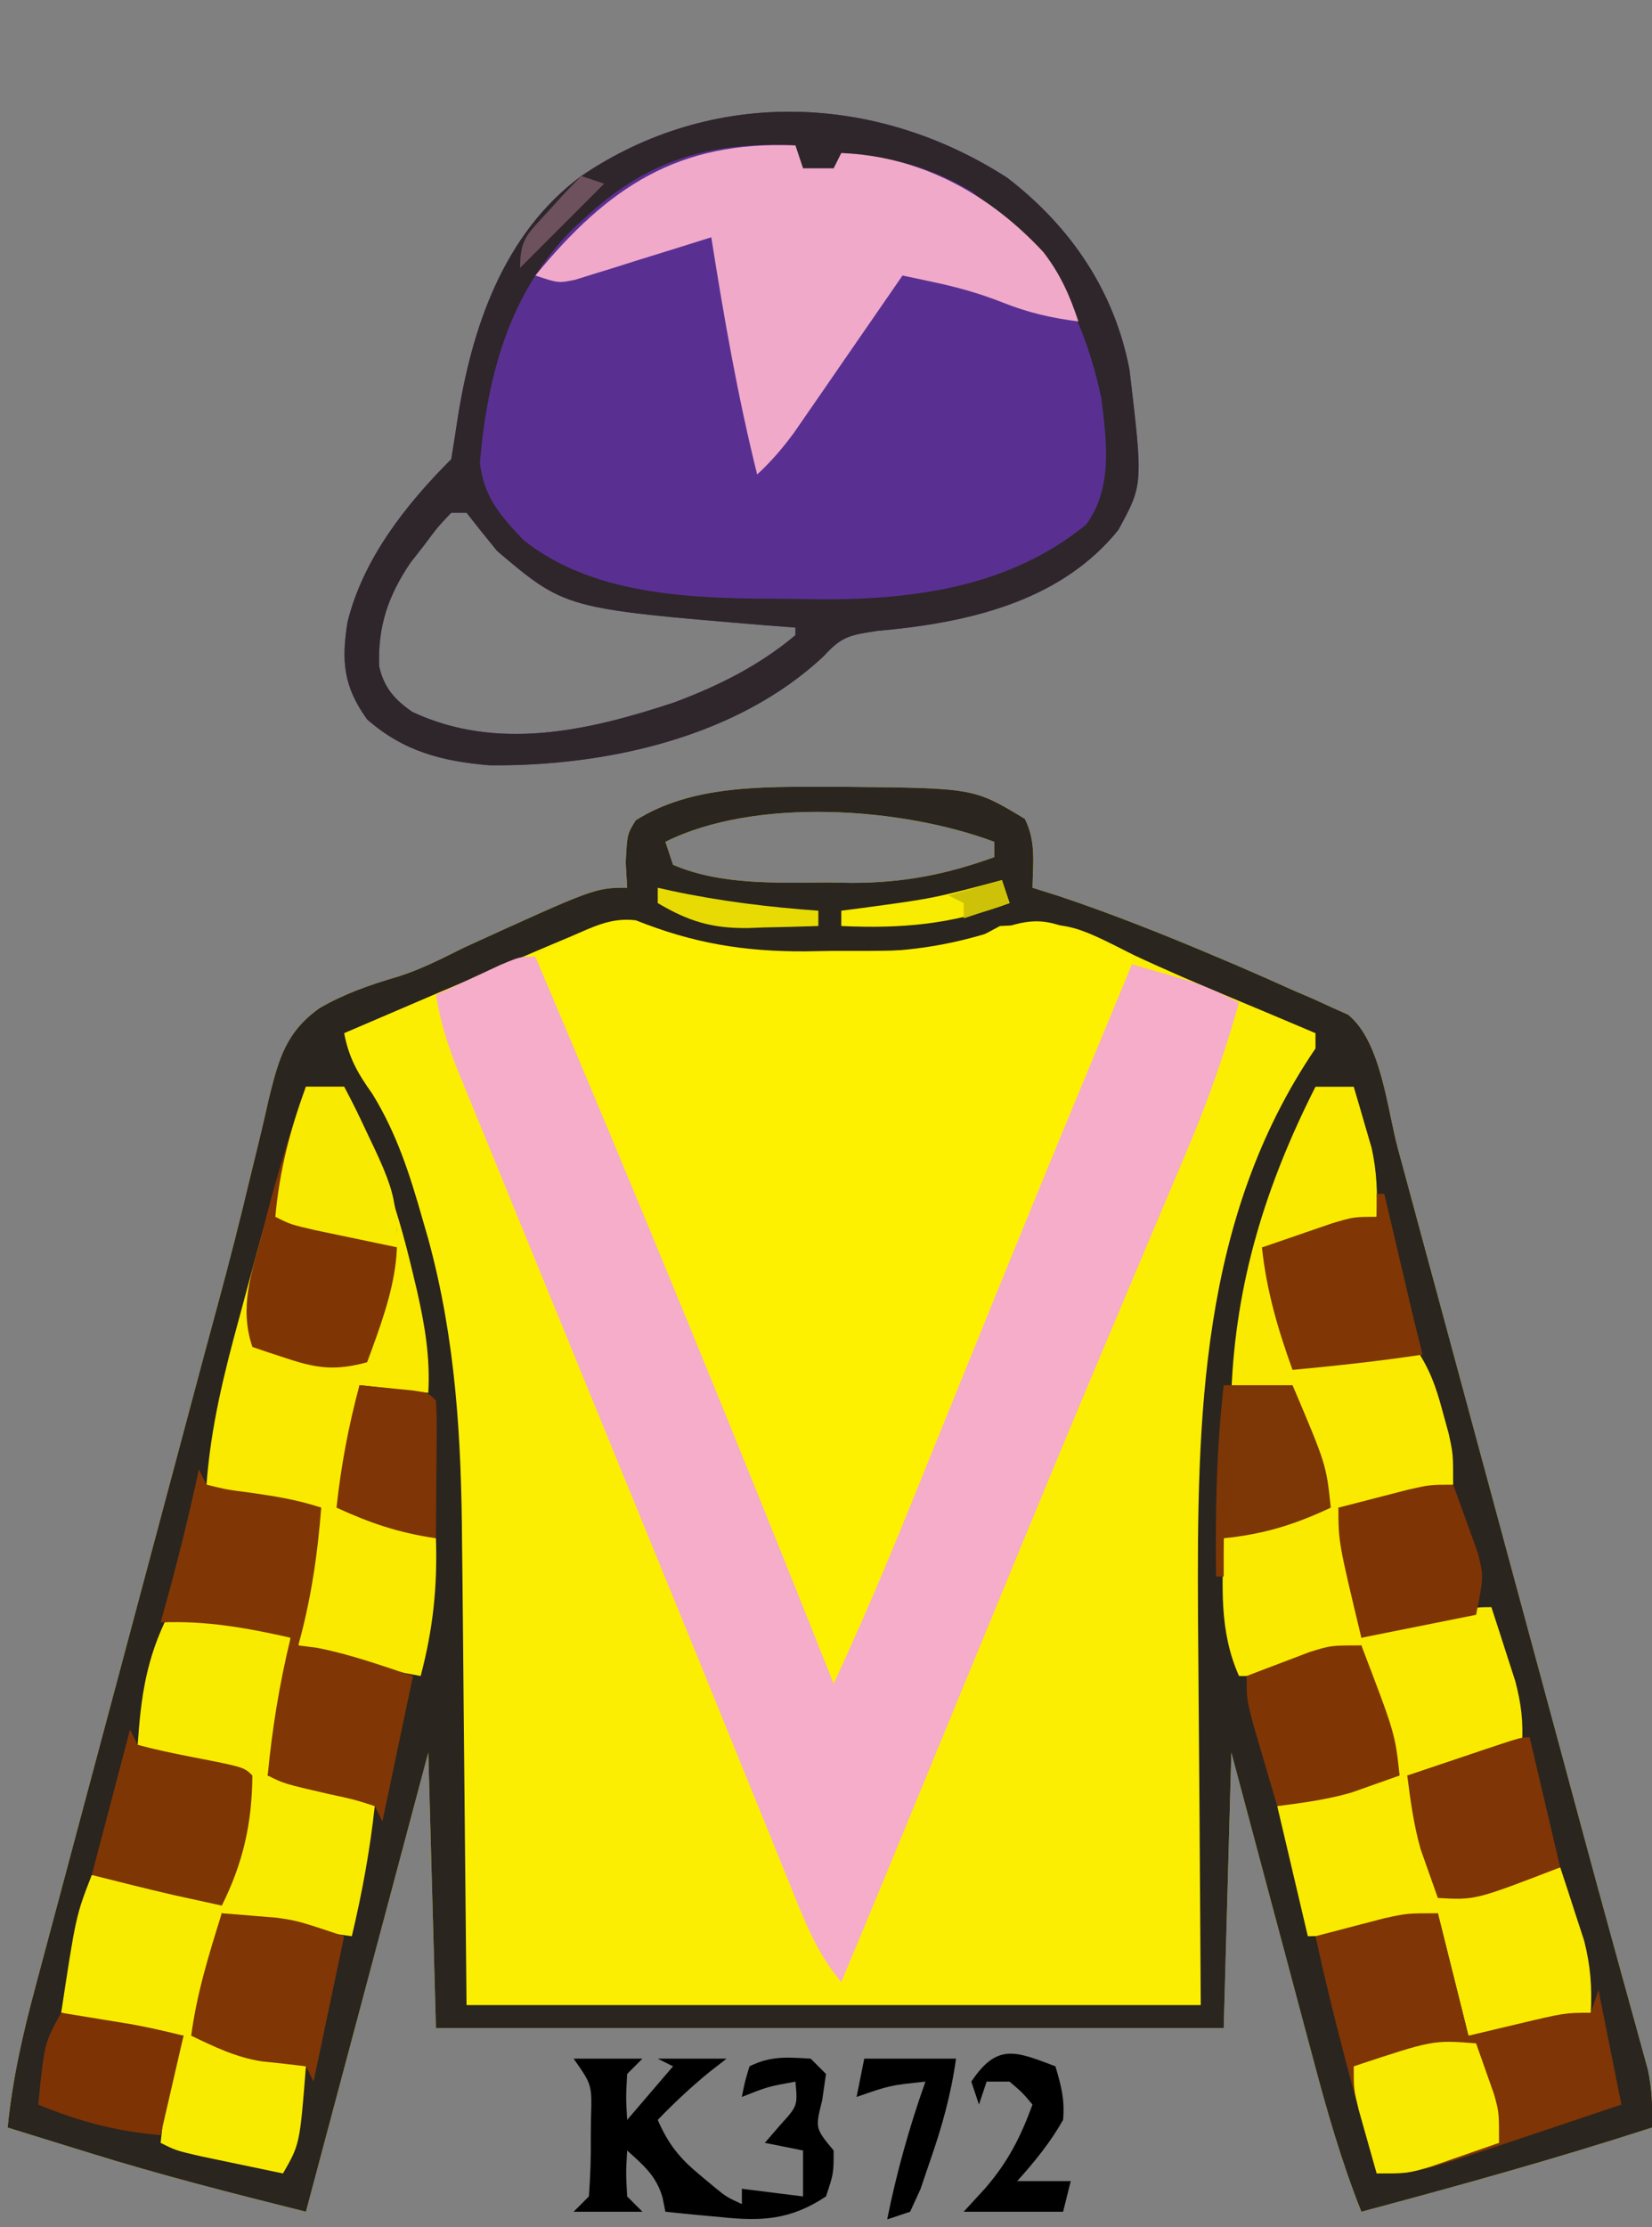 <?xml version="1.0" encoding="UTF-8"?>
<svg version="1.1" xmlns="http://www.w3.org/2000/svg" width="216" height="291">
<rect width="100%" height="100%" fill="#808080" stroke="none"/>
<path d="M0 0 C0.828 0.001 1.657 0.002 2.51 0.002 C19.094 0.167 19.094 0.167 25.75 4.188 C27.228 7.144 26.81 9.93 26.75 13.188 C28.513 13.744 28.513 13.744 30.312 14.312 C37.245 16.641 44.019 19.334 50.75 22.188 C51.576 22.537 52.402 22.886 53.253 23.245 C55.869 24.366 58.467 25.522 61.062 26.688 C61.893 27.043 62.724 27.398 63.58 27.764 C64.354 28.12 65.128 28.477 65.926 28.844 C66.616 29.151 67.306 29.459 68.017 29.775 C72.335 33.293 73.103 41.995 74.528 47.278 C74.936 48.782 74.936 48.782 75.352 50.317 C76.251 53.633 77.147 56.949 78.043 60.266 C78.673 62.594 79.304 64.922 79.935 67.25 C81.599 73.395 83.261 79.54 84.923 85.685 C86.588 91.844 88.256 98.002 89.924 104.16 C91.812 111.134 93.7 118.108 95.587 125.082 C95.876 126.15 96.165 127.218 96.462 128.318 C97.032 130.425 97.601 132.533 98.169 134.64 C99.675 140.231 101.197 145.816 102.74 151.396 C103.065 152.582 103.39 153.767 103.726 154.988 C104.35 157.265 104.98 159.54 105.615 161.813 C105.895 162.837 106.175 163.861 106.463 164.916 C106.712 165.816 106.961 166.715 107.218 167.642 C107.759 170.231 107.848 172.55 107.75 175.188 C95.189 179.255 82.505 182.782 69.75 186.188 C67.121 179.584 65.216 172.897 63.395 166.031 C62.935 164.317 62.935 164.317 62.466 162.568 C61.494 158.942 60.528 155.315 59.562 151.688 C58.902 149.219 58.241 146.75 57.58 144.281 C55.965 138.251 54.358 132.219 52.75 126.188 C52.42 138.067 52.09 149.947 51.75 162.188 C17.76 162.188 -16.23 162.188 -51.25 162.188 C-51.58 150.308 -51.91 138.428 -52.25 126.188 C-57.53 145.988 -62.81 165.787 -68.25 186.188 C-77.867 183.783 -87.313 181.381 -96.75 178.438 C-97.775 178.122 -98.8 177.806 -99.855 177.48 C-102.322 176.72 -104.786 175.956 -107.25 175.188 C-106.615 168.816 -105.254 162.861 -103.585 156.686 C-103.178 155.152 -103.178 155.152 -102.762 153.587 C-101.865 150.216 -100.96 146.846 -100.055 143.477 C-99.422 141.107 -98.79 138.737 -98.159 136.366 C-96.493 130.118 -94.82 123.872 -93.146 117.625 C-91.468 111.361 -89.797 105.094 -88.125 98.828 C-86.231 91.734 -84.337 84.64 -82.439 77.547 C-82.149 76.461 -81.859 75.376 -81.56 74.258 C-80.986 72.117 -80.408 69.978 -79.826 67.84 C-78.304 62.233 -76.864 56.619 -75.526 50.965 C-75.09 49.188 -75.09 49.188 -74.644 47.374 C-74.09 45.11 -73.558 42.84 -73.053 40.565 C-71.789 35.504 -70.841 32.034 -66.482 28.925 C-63.242 27.042 -59.853 25.865 -56.266 24.816 C-53.209 23.863 -50.425 22.422 -47.562 21 C-30.439 13.188 -30.439 13.188 -26.25 13.188 C-26.312 12.094 -26.374 11.001 -26.438 9.875 C-26.25 6.188 -26.25 6.188 -25.125 4.375 C-17.808 -0.259 -8.388 -0.009 0 0 Z M-21.25 7.188 C-20.92 8.178 -20.59 9.168 -20.25 10.188 C-13.992 12.893 -6.492 12.522 0.188 12.5 C1.16 12.516 2.133 12.532 3.135 12.549 C9.815 12.553 15.473 11.462 21.75 9.188 C21.75 8.527 21.75 7.867 21.75 7.188 C9.717 2.675 -9.493 1.309 -21.25 7.188 Z " fill="#FCEE02" transform="translate(108.25,102.812)"/>
<path d="M0 0 C0.828 0.001 1.657 0.002 2.51 0.002 C19.094 0.167 19.094 0.167 25.75 4.188 C27.228 7.144 26.81 9.93 26.75 13.188 C28.513 13.744 28.513 13.744 30.312 14.312 C37.245 16.641 44.019 19.334 50.75 22.188 C51.576 22.537 52.402 22.886 53.253 23.245 C55.869 24.366 58.467 25.522 61.062 26.688 C61.893 27.043 62.724 27.398 63.58 27.764 C64.354 28.12 65.128 28.477 65.926 28.844 C66.616 29.151 67.306 29.459 68.017 29.775 C72.335 33.293 73.103 41.995 74.528 47.278 C74.936 48.782 74.936 48.782 75.352 50.317 C76.251 53.633 77.147 56.949 78.043 60.266 C78.673 62.594 79.304 64.922 79.935 67.25 C81.599 73.395 83.261 79.54 84.923 85.685 C86.588 91.844 88.256 98.002 89.924 104.16 C91.812 111.134 93.7 118.108 95.587 125.082 C95.876 126.15 96.165 127.218 96.462 128.318 C97.032 130.425 97.601 132.533 98.169 134.64 C99.675 140.231 101.197 145.816 102.74 151.396 C103.065 152.582 103.39 153.767 103.726 154.988 C104.35 157.265 104.98 159.54 105.615 161.813 C105.895 162.837 106.175 163.861 106.463 164.916 C106.712 165.816 106.961 166.715 107.218 167.642 C107.759 170.231 107.848 172.55 107.75 175.188 C95.189 179.255 82.505 182.782 69.75 186.188 C67.121 179.584 65.216 172.897 63.395 166.031 C62.935 164.317 62.935 164.317 62.466 162.568 C61.494 158.942 60.528 155.315 59.562 151.688 C58.902 149.219 58.241 146.75 57.58 144.281 C55.965 138.251 54.358 132.219 52.75 126.188 C52.42 138.067 52.09 149.947 51.75 162.188 C17.76 162.188 -16.23 162.188 -51.25 162.188 C-51.58 150.308 -51.91 138.428 -52.25 126.188 C-57.53 145.988 -62.81 165.787 -68.25 186.188 C-77.867 183.783 -87.313 181.381 -96.75 178.438 C-97.775 178.122 -98.8 177.806 -99.855 177.48 C-102.322 176.72 -104.786 175.956 -107.25 175.188 C-106.615 168.816 -105.254 162.861 -103.585 156.686 C-103.178 155.152 -103.178 155.152 -102.762 153.587 C-101.865 150.216 -100.96 146.846 -100.055 143.477 C-99.422 141.107 -98.79 138.737 -98.159 136.366 C-96.493 130.118 -94.82 123.872 -93.146 117.625 C-91.468 111.361 -89.797 105.094 -88.125 98.828 C-86.231 91.734 -84.337 84.64 -82.439 77.547 C-82.149 76.461 -81.859 75.376 -81.56 74.258 C-80.986 72.117 -80.408 69.978 -79.826 67.84 C-78.304 62.233 -76.864 56.619 -75.526 50.965 C-75.09 49.188 -75.09 49.188 -74.644 47.374 C-74.09 45.11 -73.558 42.84 -73.053 40.565 C-71.789 35.504 -70.841 32.034 -66.482 28.925 C-63.242 27.042 -59.853 25.865 -56.266 24.816 C-53.209 23.863 -50.425 22.422 -47.562 21 C-30.439 13.188 -30.439 13.188 -26.25 13.188 C-26.312 12.094 -26.374 11.001 -26.438 9.875 C-26.25 6.188 -26.25 6.188 -25.125 4.375 C-17.808 -0.259 -8.388 -0.009 0 0 Z M-21.25 7.188 C-20.92 8.178 -20.59 9.168 -20.25 10.188 C-13.992 12.893 -6.492 12.522 0.188 12.5 C1.16 12.516 2.133 12.532 3.135 12.549 C9.815 12.553 15.473 11.462 21.75 9.188 C21.75 8.527 21.75 7.867 21.75 7.188 C9.717 2.675 -9.493 1.309 -21.25 7.188 Z M-33.738 19.609 C-34.36 19.87 -34.981 20.131 -35.621 20.399 C-37.606 21.235 -39.584 22.086 -41.562 22.938 C-42.882 23.496 -44.201 24.053 -45.521 24.609 C-49.103 26.122 -52.678 27.653 -56.25 29.188 C-57.56 29.749 -58.87 30.311 -60.18 30.872 C-61.7 31.523 -61.7 31.523 -63.25 32.188 C-62.633 35.447 -61.469 37.437 -59.562 40.125 C-56.359 45.327 -54.663 50.668 -53 56.5 C-52.754 57.353 -52.508 58.205 -52.255 59.084 C-48.651 72.272 -47.928 85.161 -47.836 98.738 C-47.819 100.294 -47.801 101.849 -47.782 103.405 C-47.72 109.103 -47.673 114.802 -47.625 120.5 C-47.439 139.65 -47.439 139.65 -47.25 159.188 C-15.57 159.188 16.11 159.188 48.75 159.188 C48.592 133.805 48.592 133.805 48.39 108.423 C48.251 82.497 48.618 56.44 63.75 34.188 C63.75 33.528 63.75 32.867 63.75 32.188 C62.576 31.691 61.401 31.195 60.191 30.684 C59.421 30.358 58.651 30.032 57.857 29.697 C56.147 28.976 54.435 28.26 52.721 27.548 C48.449 25.769 44.21 23.956 40.02 21.992 C31.576 17.707 31.576 17.707 22.5 18.188 C21.248 18.85 19.998 19.516 18.75 20.188 C12.756 21.66 6.698 21.411 0.562 21.438 C-0.619 21.458 -1.8 21.479 -3.018 21.5 C-11.04 21.536 -17.685 20.415 -25.119 17.439 C-28.418 17.049 -30.707 18.32 -33.738 19.609 Z " fill="#2A251F" transform="translate(108.25,102.812)"/>
<path d="M0 0 C8.289 6.39 13.99 14.76 15.965 25.066 C17.75 40.091 17.75 40.091 14.496 46.023 C7.334 54.894 -3.885 57.818 -14.877 58.993 C-15.58 59.061 -16.283 59.129 -17.008 59.199 C-20.574 59.74 -21.638 59.902 -23.965 62.449 C-35.323 73.164 -52.574 76.913 -67.715 76.762 C-73.924 76.229 -78.928 74.965 -83.715 70.762 C-86.821 66.453 -87.091 63.121 -86.277 58.047 C-84.247 49.8 -78.646 42.692 -72.715 36.762 C-72.439 35.074 -72.167 33.386 -71.917 31.695 C-70.057 19.639 -65.916 7.322 -55.715 -0.238 C-38.621 -11.837 -17.216 -11.113 0 0 Z M-72.715 43.762 C-74.465 45.602 -74.465 45.602 -76.215 47.949 C-76.823 48.727 -77.432 49.504 -78.059 50.305 C-80.973 54.629 -82.333 58.634 -82.137 63.832 C-81.531 66.604 -80.102 68.197 -77.797 69.789 C-66.627 75.007 -54.622 72.219 -43.465 68.512 C-37.696 66.344 -32.464 63.732 -27.715 59.762 C-27.715 59.432 -27.715 59.102 -27.715 58.762 C-29.008 58.664 -30.301 58.566 -31.633 58.465 C-57.817 56.291 -57.817 56.291 -66.715 48.762 C-68.066 47.11 -69.404 45.446 -70.715 43.762 C-71.375 43.762 -72.035 43.762 -72.715 43.762 Z " fill="#593092" transform="translate(131.715,23.238)"/>
<path d="M0 0 C7.169 2.485 13.858 2.71 21.396 2.634 C22.555 2.646 23.714 2.657 24.908 2.669 C32.126 2.645 38.111 1.649 44.896 -0.741 C49.083 -2.062 51.12 -1.098 55.146 0.697 C56.224 1.17 57.302 1.643 58.412 2.13 C59.232 2.503 60.052 2.875 60.896 3.259 C60.196 7.815 58.568 11.894 56.834 16.134 C56.496 16.97 56.158 17.806 55.81 18.667 C54.512 21.867 53.205 25.064 51.896 28.259 C51.473 29.293 51.473 29.293 51.041 30.349 C47.68 38.56 44.312 46.768 40.94 54.975 C37.12 64.273 33.312 73.575 29.521 82.884 C29.076 83.979 28.63 85.073 28.171 86.201 C26.401 90.549 24.637 94.899 22.896 99.259 C20.051 97.836 19.852 96.14 18.682 93.205 C18.033 91.592 18.033 91.592 17.37 89.948 C16.905 88.772 16.439 87.596 15.959 86.384 C15.21 84.519 14.461 82.654 13.711 80.789 C12.937 78.86 12.165 76.931 11.395 75 C9.192 69.493 6.95 64.001 4.709 58.509 C4.277 57.447 3.845 56.384 3.399 55.289 C0.869 49.072 -1.677 42.862 -4.239 36.658 C-5.723 33.064 -7.204 29.47 -8.686 25.875 C-9.421 24.094 -10.157 22.314 -10.895 20.534 C-11.93 18.036 -12.96 15.536 -13.99 13.037 C-14.305 12.28 -14.62 11.523 -14.945 10.743 C-17.104 5.487 -17.104 5.487 -17.104 3.259 C-15.361 2.391 -13.609 1.54 -11.854 0.697 C-10.879 0.221 -9.904 -0.255 -8.9 -0.745 C-5.281 -2.034 -3.528 -1.242 0 0 Z " fill="#FEF100" transform="translate(87.104,121.741)"/>
<path d="M0 0 C13.381 31.5 26.372 63.191 39 95 C42.599 87.252 45.929 79.422 49.125 71.5 C50.098 69.102 51.07 66.703 52.043 64.305 C52.535 63.09 53.026 61.875 53.533 60.624 C55.828 54.955 58.131 49.29 60.438 43.625 C60.88 42.537 61.323 41.45 61.779 40.329 C67.132 27.197 72.564 14.098 78 1 C79.585 1.454 81.168 1.913 82.75 2.375 C83.632 2.63 84.513 2.885 85.422 3.148 C87.766 3.923 89.812 4.873 92 6 C90.129 12.655 87.904 19.008 85.191 25.363 C84.829 26.225 84.466 27.086 84.092 27.974 C82.92 30.755 81.741 33.534 80.562 36.312 C79.743 38.256 78.923 40.2 78.104 42.144 C76.48 46.002 74.853 49.86 73.225 53.717 C70.371 60.487 67.554 67.271 64.75 74.062 C64.289 75.178 63.828 76.293 63.354 77.442 C58.828 88.403 54.315 99.368 49.806 110.334 C46.557 118.231 43.293 126.121 40 134 C37.089 130.561 35.496 126.763 33.84 122.625 C33.538 121.885 33.236 121.145 32.926 120.383 C31.924 117.924 30.931 115.462 29.938 113 C29.229 111.255 28.519 109.511 27.809 107.766 C26.306 104.073 24.806 100.379 23.309 96.685 C21.041 91.095 18.757 85.511 16.469 79.93 C13.082 71.668 9.7 63.404 6.324 55.137 C4.473 50.603 2.619 46.069 0.762 41.537 C-1.018 37.194 -2.793 32.849 -4.566 28.504 C-5.224 26.892 -5.883 25.281 -6.544 23.671 C-7.452 21.461 -8.354 19.248 -9.254 17.035 C-9.52 16.391 -9.785 15.748 -10.059 15.085 C-11.41 11.747 -12.433 8.559 -13 5 C-11.21 4.162 -9.418 3.33 -7.625 2.5 C-6.627 2.036 -5.63 1.572 -4.602 1.094 C-2 0 -2 0 0 0 Z " fill="#F5ADC9" transform="translate(70,125)"/>
<path d="M0 0 C1.65 0 3.3 0 5 0 C5.51 1.705 6.007 3.415 6.5 5.125 C6.778 6.076 7.057 7.028 7.344 8.008 C8.021 11.098 8.112 13.847 8 17 C5.876 17.67 3.751 18.336 1.625 19 C0.442 19.371 -0.742 19.742 -1.961 20.125 C-5 21 -5 21 -7 21 C-5.68 25.95 -4.36 30.9 -3 36 C2.375 35.492 7.687 34.979 13 34 C14.963 36.944 15.717 39.059 16.625 42.438 C16.885 43.385 17.146 44.332 17.414 45.309 C18 48 18 48 18 52 C16.252 52.506 14.501 53.005 12.75 53.5 C11.775 53.778 10.801 54.057 9.797 54.344 C7 55 7 55 3 55 C3.217 55.892 3.433 56.784 3.656 57.703 C3.935 58.874 4.213 60.044 4.5 61.25 C4.778 62.41 5.057 63.57 5.344 64.766 C6 68 6 68 6 72 C7.06 71.711 8.119 71.422 9.211 71.125 C10.599 70.75 11.987 70.375 13.375 70 C14.074 69.809 14.772 69.618 15.492 69.422 C20.773 68 20.773 68 23 68 C23.675 70.06 24.34 72.123 25 74.188 C25.371 75.336 25.742 76.485 26.125 77.668 C26.906 80.643 27.184 82.953 27 86 C24.876 86.67 22.751 87.336 20.625 88 C19.442 88.371 18.258 88.743 17.039 89.125 C14 90 14 90 12 90 C13.32 94.95 14.64 99.9 16 105 C21.508 104.41 26.649 103.433 32 102 C32.677 104.038 33.341 106.081 34 108.125 C34.371 109.262 34.742 110.399 35.125 111.57 C35.969 114.879 36.165 117.605 36 121 C34.273 121.508 32.543 122.006 30.812 122.5 C29.85 122.778 28.887 123.057 27.895 123.344 C25 124 25 124 20 124 C18.68 118.72 17.36 113.44 16 108 C14.123 108.495 12.246 108.99 10.312 109.5 C6.233 110.576 3.296 111 -1 111 C-2.32 105.39 -3.64 99.78 -5 94 C-1.535 93.01 -1.535 93.01 2 92 C3.487 91.48 4.968 90.942 6.438 90.375 C8.201 89.694 8.201 89.694 10 89 C9.795 88.264 9.59 87.528 9.379 86.77 C9.109 85.794 8.84 84.818 8.562 83.812 C8.296 82.85 8.029 81.887 7.754 80.895 C7.071 78.273 6.501 75.661 6 73 C5.096 73.289 4.193 73.578 3.262 73.875 C2.082 74.246 0.903 74.618 -0.312 75 C-1.484 75.371 -2.656 75.743 -3.863 76.125 C-7 77 -7 77 -10 77 C-12.613 71.121 -12.183 65.293 -12 59 C-11.145 58.723 -10.291 58.446 -9.41 58.16 C-7.753 57.617 -7.753 57.617 -6.062 57.062 C-4.409 56.523 -4.409 56.523 -2.723 55.973 C-0.119 55.261 -0.119 55.261 1 54 C-0.32 49.38 -1.64 44.76 -3 40 C-5.64 40 -8.28 40 -11 40 C-10.461 25.538 -6.49 12.828 0 0 Z " fill="#F9EA00" transform="translate(172,142)"/>
<path d="M0 0 C8.289 6.39 13.99 14.76 15.965 25.066 C17.75 40.091 17.75 40.091 14.496 46.023 C7.334 54.894 -3.885 57.818 -14.877 58.993 C-15.58 59.061 -16.283 59.129 -17.008 59.199 C-20.574 59.74 -21.638 59.902 -23.965 62.449 C-35.323 73.164 -52.574 76.913 -67.715 76.762 C-73.924 76.229 -78.928 74.965 -83.715 70.762 C-86.821 66.453 -87.091 63.121 -86.277 58.047 C-84.247 49.8 -78.646 42.692 -72.715 36.762 C-72.439 35.074 -72.167 33.386 -71.917 31.695 C-70.057 19.639 -65.916 7.322 -55.715 -0.238 C-38.621 -11.837 -17.216 -11.113 0 0 Z M-54.715 4.762 C-55.407 5.388 -56.099 6.015 -56.812 6.66 C-65.1 14.994 -67.947 25.673 -68.965 37.141 C-68.541 41.582 -66.281 44.167 -63.277 47.324 C-53.592 55.019 -39.857 54.963 -28.152 55.012 C-26.953 55.032 -25.753 55.053 -24.518 55.074 C-11.962 55.128 0.33 53.413 10.285 45.324 C13.837 40.533 12.963 34.371 12.285 28.762 C9.689 16.874 5.009 9.093 -4.715 1.762 C-10.215 -1.492 -15.381 -2.778 -21.715 -3.238 C-22.045 -2.578 -22.375 -1.918 -22.715 -1.238 C-24.035 -1.238 -25.355 -1.238 -26.715 -1.238 C-27.21 -2.723 -27.21 -2.723 -27.715 -4.238 C-38.423 -4.756 -46.71 -2.55 -54.715 4.762 Z M-72.715 43.762 C-74.465 45.602 -74.465 45.602 -76.215 47.949 C-76.823 48.727 -77.432 49.504 -78.059 50.305 C-80.973 54.629 -82.333 58.634 -82.137 63.832 C-81.531 66.604 -80.102 68.197 -77.797 69.789 C-66.627 75.007 -54.622 72.219 -43.465 68.512 C-37.696 66.344 -32.464 63.732 -27.715 59.762 C-27.715 59.432 -27.715 59.102 -27.715 58.762 C-29.008 58.664 -30.301 58.566 -31.633 58.465 C-57.817 56.291 -57.817 56.291 -66.715 48.762 C-68.066 47.11 -69.404 45.446 -70.715 43.762 C-71.375 43.762 -72.035 43.762 -72.715 43.762 Z " fill="#2E262A" transform="translate(131.715,23.238)"/>
<path d="M0 0 C1.65 0 3.3 0 5 0 C9.195 7.769 11.847 15.378 13.875 23.938 C14.09 24.837 14.305 25.736 14.526 26.663 C15.549 31.189 16.262 35.328 16 40 C13.03 39.67 10.06 39.34 7 39 C6.856 40.155 6.711 41.31 6.562 42.5 C6.042 46.667 5.521 50.833 5 55 C8.96 56.32 12.92 57.64 17 59 C17.202 65.36 16.628 70.852 15 77 C9.531 75.984 4.236 74.929 -1 73 C-1.159 68.591 -0.635 64.882 0.5 60.625 C0.778 59.565 1.057 58.506 1.344 57.414 C1.56 56.617 1.777 55.821 2 55 C1.169 54.867 0.337 54.734 -0.52 54.598 C-1.606 54.421 -2.693 54.244 -3.812 54.062 C-4.891 53.888 -5.97 53.714 -7.082 53.535 C-10 53 -10 53 -13 52 C-12.45 44.476 -10.717 37.484 -8.726 30.218 C-8.193 28.269 -7.669 26.319 -7.146 24.367 C-4.935 16.187 -2.549 8.081 0 0 Z " fill="#F9EA00" transform="translate(40,142)"/>
<path d="M0 0 C5.605 0.421 10.721 0.916 16 3 C15.415 9.142 14.459 15.007 13 21 C13.843 21.205 14.686 21.41 15.555 21.621 C16.65 21.891 17.746 22.16 18.875 22.438 C19.966 22.704 21.056 22.971 22.18 23.246 C25 24 25 24 27 25 C26.369 30.781 25.348 36.344 24 42 C18.276 41.253 12.651 40.171 7 39 C6.494 40.915 5.996 42.832 5.5 44.75 C5.222 45.817 4.943 46.885 4.656 47.984 C3.858 51.137 3.858 51.137 4 55 C8.62 56.32 13.24 57.64 18 59 C17.196 69.179 17.196 69.179 15 73 C12.708 72.524 10.416 72.044 8.125 71.562 C6.849 71.296 5.573 71.029 4.258 70.754 C1 70 1 70 -1 69 C-0.486 64.031 0.234 59.71 2 55 C0.546 54.814 0.546 54.814 -0.938 54.625 C-5.348 54.001 -9.665 53.013 -14 52 C-12.073 39.33 -12.073 39.33 -10 34 C-4.237 33.545 0.606 35.209 6 37 C9.233 31.658 9.587 27.111 10 21 C5.38 19.68 0.76 18.36 -4 17 C-3.561 10.59 -2.872 5.744 0 0 Z " fill="#F9EB00" transform="translate(22,211)"/>
<path d="M0 0 C0.495 1.485 0.495 1.485 1 3 C2.32 3 3.64 3 5 3 C5.33 2.34 5.66 1.68 6 1 C16.415 1.401 25.415 6.383 32.441 13.965 C34.648 16.847 35.855 19.564 37 23 C33.523 22.565 30.43 21.849 27.188 20.562 C24.233 19.39 21.347 18.564 18.238 17.902 C17.441 17.731 16.643 17.559 15.822 17.383 C15.22 17.256 14.619 17.13 14 17 C13.531 17.681 13.062 18.362 12.579 19.064 C10.452 22.149 8.32 25.231 6.188 28.312 C5.45 29.384 4.712 30.456 3.951 31.561 C3.239 32.589 2.527 33.617 1.793 34.676 C1.138 35.624 0.484 36.572 -0.191 37.548 C-1.686 39.575 -3.156 41.296 -5 43 C-7.555 32.742 -9.349 22.434 -11 12 C-11.59 12.187 -12.18 12.374 -12.788 12.567 C-15.46 13.408 -18.136 14.235 -20.812 15.062 C-21.741 15.357 -22.67 15.652 -23.627 15.955 C-24.52 16.229 -25.412 16.503 -26.332 16.785 C-27.154 17.042 -27.976 17.298 -28.823 17.563 C-31 18 -31 18 -34 17 C-24.478 5.407 -15.336 -0.626 0 0 Z " fill="#F1A9CA" transform="translate(104,19)"/>
<path d="M0 0 C1.32 5.28 2.64 10.56 4 16 C7.125 15.258 7.125 15.258 10.312 14.5 C16.625 13 16.625 13 20 13 C20.33 12.01 20.66 11.02 21 10 C21.99 14.95 22.98 19.9 24 25 C20.646 26.127 17.292 27.252 13.938 28.375 C12.995 28.692 12.052 29.009 11.08 29.336 C-2.864 34 -2.864 34 -8 34 C-10.92 23.715 -13.729 13.451 -16 3 C-14.085 2.494 -12.168 1.996 -10.25 1.5 C-8.649 1.082 -8.649 1.082 -7.016 0.656 C-4 0 -4 0 0 0 Z " fill="#7F3505" transform="translate(188,250)"/>
<path d="M0 0 C0.33 0.66 0.66 1.32 1 2 C3.709 2.657 3.709 2.657 6.875 3.062 C10.074 3.529 12.93 3.977 16 5 C15.517 11.205 14.667 16.999 13 23 C13.804 23.103 14.609 23.206 15.438 23.312 C19.723 24.139 23.86 25.62 28 27 C26.68 33.27 25.36 39.54 24 46 C23.67 45.34 23.34 44.68 23 44 C20.262 43.121 20.262 43.121 17.062 42.438 C11.159 41.079 11.159 41.079 9 40 C9.585 33.858 10.541 27.993 12 22 C6.239 20.702 0.913 19.743 -5 20 C-4.807 19.31 -4.613 18.621 -4.414 17.91 C-2.768 11.968 -1.285 6.03 0 0 Z " fill="#803705" transform="translate(26,192)"/>
<path d="M0 0 C1.65 0 3.3 0 5 0 C5.981 2.103 6.96 4.208 7.938 6.312 C8.483 7.484 9.028 8.656 9.59 9.863 C13.91 19.474 11.54 26.519 8 36 C4.028 37.081 1.574 36.858 -2.312 35.562 C-3.637 35.131 -3.637 35.131 -4.988 34.691 C-5.652 34.463 -6.316 34.235 -7 34 C-8.753 28.827 -7.109 24.326 -5.75 19.25 C-5.532 18.394 -5.314 17.538 -5.09 16.656 C-3.629 11.019 -1.913 5.5 0 0 Z " fill="#803505" transform="translate(40,142)"/>
<path d="M0 0 C0.33 0.66 0.66 1.32 1 2 C3.313 2.604 5.652 3.11 8 3.562 C14.906 4.906 14.906 4.906 16 6 C15.952 12.251 14.783 17.434 12 23 C10.666 22.71 9.333 22.418 8 22.125 C7.258 21.963 6.515 21.8 5.75 21.633 C2.155 20.805 -1.421 19.895 -5 19 C-3.35 12.73 -1.7 6.46 0 0 Z " fill="#7F3605" transform="translate(17,226)"/>
<path d="M0 0 C1.542 0.116 3.084 0.243 4.625 0.375 C5.913 0.479 5.913 0.479 7.227 0.586 C10 1 10 1 16 3 C14.68 9.27 13.36 15.54 12 22 C11.67 21.34 11.34 20.68 11 20 C9.072 19.767 7.144 19.54 5.211 19.352 C1.826 18.813 -0.919 17.476 -4 16 C-3.273 10.473 -1.666 5.3 0 0 Z " fill="#803605" transform="translate(29,250)"/>
<path d="M0 0 C0.33 0 0.66 0 1 0 C1.416 1.771 1.416 1.771 1.84 3.578 C2.206 5.135 2.572 6.693 2.938 8.25 C3.12 9.027 3.302 9.805 3.49 10.605 C3.756 11.737 3.756 11.737 4.027 12.891 C4.271 13.928 4.271 13.928 4.519 14.985 C4.999 16.994 5.495 18.998 6 21 C0.349 21.86 -5.309 22.462 -11 23 C-12.925 17.662 -14.399 12.65 -15 7 C-13.064 6.328 -11.126 5.662 -9.188 5 C-8.109 4.629 -7.03 4.258 -5.918 3.875 C-3 3 -3 3 0 3 C0 2.01 0 1.02 0 0 Z " fill="#803705" transform="translate(180,156)"/>
<path d="M0 0 C4.408 11.522 4.408 11.522 5 17 C3.649 17.487 2.294 17.964 0.938 18.438 C0.183 18.704 -0.571 18.971 -1.348 19.246 C-4.54 20.153 -7.711 20.585 -11 21 C-11.672 18.731 -12.337 16.46 -13 14.188 C-13.557 12.291 -13.557 12.291 -14.125 10.355 C-15 7 -15 7 -15 4 C-13.253 3.325 -11.502 2.661 -9.75 2 C-8.775 1.629 -7.801 1.258 -6.797 0.875 C-4 0 -4 0 0 0 Z " fill="#803604" transform="translate(178,215)"/>
<path d="M0 0 C2.97 0 5.94 0 9 0 C8.34 0.66 7.68 1.32 7 2 C6.833 5.083 6.833 5.083 7 8 C8.98 5.69 10.96 3.38 13 1 C12.34 0.67 11.68 0.34 11 0 C13.97 0 16.94 0 20 0 C19.258 0.578 18.515 1.155 17.75 1.75 C15.339 3.723 13.16 5.76 11 8 C12.367 11.151 13.857 13.009 16.5 15.188 C17.108 15.697 17.717 16.206 18.344 16.73 C19.985 18.071 19.985 18.071 22 19 C22 18.34 22 17.68 22 17 C24.64 17.33 27.28 17.66 30 18 C30 16.02 30 14.04 30 12 C27.525 11.505 27.525 11.505 25 11 C25.66 10.237 26.32 9.474 27 8.688 C29.299 6.157 29.299 6.157 29 3 C25.39 3.656 25.39 3.656 22 5 C22.375 3.062 22.375 3.062 23 1 C25.763 -0.381 27.947 -0.191 31 0 C31.66 0.66 32.32 1.32 33 2 C32.835 3.134 32.67 4.269 32.5 5.438 C31.584 9.096 31.584 9.096 34 12 C34 15 34 15 33 18 C28.338 21.097 24.52 21.278 19.125 20.688 C18.092 20.596 18.092 20.596 17.039 20.502 C15.358 20.35 13.679 20.177 12 20 C11.816 19.08 11.816 19.08 11.629 18.141 C10.791 15.29 9.172 13.962 7 12 C6.833 14.917 6.833 14.917 7 18 C7.66 18.66 8.32 19.32 9 20 C6.03 20 3.06 20 0 20 C0.66 19.34 1.32 18.68 2 18 C2.199 15.291 2.278 12.707 2.25 10 C2.258 9.263 2.265 8.525 2.273 7.766 C2.41 3.416 2.41 3.416 0 0 Z " fill="#000000" transform="translate(75,269)"/>
<path d="M0 0 C1.32 5.61 2.64 11.22 4 17 C-7.116 21.286 -7.116 21.286 -12 21 C-12.487 19.649 -12.964 18.294 -13.438 16.938 C-13.838 15.806 -13.838 15.806 -14.246 14.652 C-15.153 11.46 -15.585 8.289 -16 5 C-13.521 4.165 -11.042 3.332 -8.562 2.5 C-7.502 2.142 -7.502 2.142 -6.42 1.777 C-1.113 0 -1.113 0 0 0 Z " fill="#7F3505" transform="translate(200,227)"/>
<path d="M0 0 C0.702 1.89 1.386 3.788 2.062 5.688 C2.445 6.743 2.828 7.799 3.223 8.887 C4 12 4 12 3 17 C-4.425 18.485 -4.425 18.485 -12 20 C-15 7.5 -15 7.5 -15 3 C-13.064 2.496 -11.126 1.997 -9.188 1.5 C-8.109 1.222 -7.03 0.943 -5.918 0.656 C-3 0 -3 0 0 0 Z " fill="#7F3405" transform="translate(190,194)"/>
<path d="M0 0 C0.508 1.414 1.006 2.831 1.5 4.25 C1.778 5.039 2.057 5.828 2.344 6.641 C3 9 3 9 3 13 C1.086 13.674 -0.831 14.339 -2.75 15 C-3.817 15.371 -4.885 15.742 -5.984 16.125 C-9 17 -9 17 -13 17 C-13.505 15.231 -14.004 13.459 -14.5 11.688 C-14.778 10.701 -15.057 9.715 -15.344 8.699 C-16 6 -16 6 -16 3 C-5.626 -0.444 -5.626 -0.444 0 0 Z " fill="#F8EA00" transform="translate(193,267)"/>
<path d="M0 0 C2.97 0 5.94 0 9 0 C13.408 10.374 13.408 10.374 14 16 C9.256 18.227 5.277 19.461 0 20 C0 21.65 0 23.3 0 25 C-0.33 25 -0.66 25 -1 25 C-1.11 16.598 -0.955 8.353 0 0 Z " fill="#7D3606" transform="translate(160,181)"/>
<path d="M0 0 C1.917 0.31 3.834 0.623 5.75 0.938 C6.817 1.112 7.885 1.286 8.984 1.465 C11.341 1.883 13.678 2.419 16 3 C15.01 7.29 14.02 11.58 13 16 C7.132 15.476 2.451 14.239 -3 12 C-2.196 3.964 -2.196 3.964 0 0 Z " fill="#7E3305" transform="translate(8,263)"/>
<path d="M0 0 C1.65 0 3.3 0 5 0 C11.704 13.449 11.704 13.449 12 21 C9.708 20.524 7.416 20.044 5.125 19.562 C3.849 19.296 2.573 19.029 1.258 18.754 C-2 18 -2 18 -4 17 C-3.45 10.952 -2.096 5.694 0 0 Z " fill="#F8EA00" transform="translate(40,142)"/>
<path d="M0 0 C1.48 0.14 2.959 0.288 4.438 0.438 C5.673 0.559 5.673 0.559 6.934 0.684 C9 1 9 1 10 2 C10.086 3.343 10.107 4.69 10.098 6.035 C10.094 6.844 10.091 7.653 10.088 8.486 C10.08 9.336 10.071 10.187 10.062 11.062 C10.058 11.917 10.053 12.771 10.049 13.65 C10.037 15.767 10.019 17.883 10 20 C5.142 19.291 1.426 18.036 -3 16 C-2.41 10.492 -1.433 5.351 0 0 Z " fill="#7F3505" transform="translate(47,181)"/>
<path d="M0 0 C0.774 2.653 1.228 4.293 1 7 C-0.674 9.962 -2.734 12.471 -5 15 C-2.69 15 -0.38 15 2 15 C1.67 16.32 1.34 17.64 1 19 C-3.29 19 -7.58 19 -12 19 C-11.072 17.989 -10.144 16.979 -9.188 15.938 C-6.2 12.477 -4.57 9.274 -3 5 C-4.312 3.438 -4.312 3.438 -6 2 C-6.99 2 -7.98 2 -9 2 C-9.33 2.99 -9.66 3.98 -10 5 C-10.33 4.01 -10.66 3.02 -11 2 C-7.61 -3.085 -5.187 -1.959 0 0 Z " fill="#000000" transform="translate(138,270)"/>
<path d="M0 0 C3.96 0 7.92 0 12 0 C11.357 4.654 10.17 8.878 8.625 13.312 C8.205 14.546 7.785 15.78 7.352 17.051 C6.906 18.024 6.46 18.997 6 20 C5.01 20.33 4.02 20.66 3 21 C4.24 14.828 5.896 8.933 8 3 C3.354 3.485 3.354 3.485 -1 5 C-0.67 3.35 -0.34 1.7 0 0 Z " fill="#000000" transform="translate(113,269)"/>
<path d="M0 0 C0.33 0.99 0.66 1.98 1 3 C-6.465 5.775 -13.067 6.368 -21 6 C-21 5.34 -21 4.68 -21 4 C-20.071 3.879 -19.141 3.758 -18.184 3.633 C-8.964 2.388 -8.964 2.388 0 0 Z " fill="#F8EC00" transform="translate(131,115)"/>
<path d="M0 0 C0.594 0.133 1.189 0.266 1.801 0.402 C8.185 1.763 14.492 2.53 21 3 C21 3.66 21 4.32 21 5 C18.624 5.082 16.251 5.141 13.875 5.188 C13.21 5.213 12.545 5.238 11.859 5.264 C7.131 5.333 4.049 4.403 0 2 C0 1.34 0 0.68 0 0 Z " fill="#E7DB03" transform="translate(86,116)"/>
<path d="M0 0 C0.99 0.33 1.98 0.66 3 1 C-0.63 4.63 -4.26 8.26 -8 12 C-8 8.241 -7.049 7.587 -4.562 4.875 C-3.924 4.171 -3.286 3.467 -2.629 2.742 C-1.764 1.817 -0.895 0.895 0 0 Z " fill="#6D515D" transform="translate(76,23)"/>
<path d="M0 0 C0.33 0.99 0.66 1.98 1 3 C-0.98 3.66 -2.96 4.32 -5 5 C-5 4.34 -5 3.68 -5 3 C-5.66 2.67 -6.32 2.34 -7 2 C-4.69 1.34 -2.38 0.68 0 0 Z " fill="#CDC207" transform="translate(131,115)"/>
</svg>
